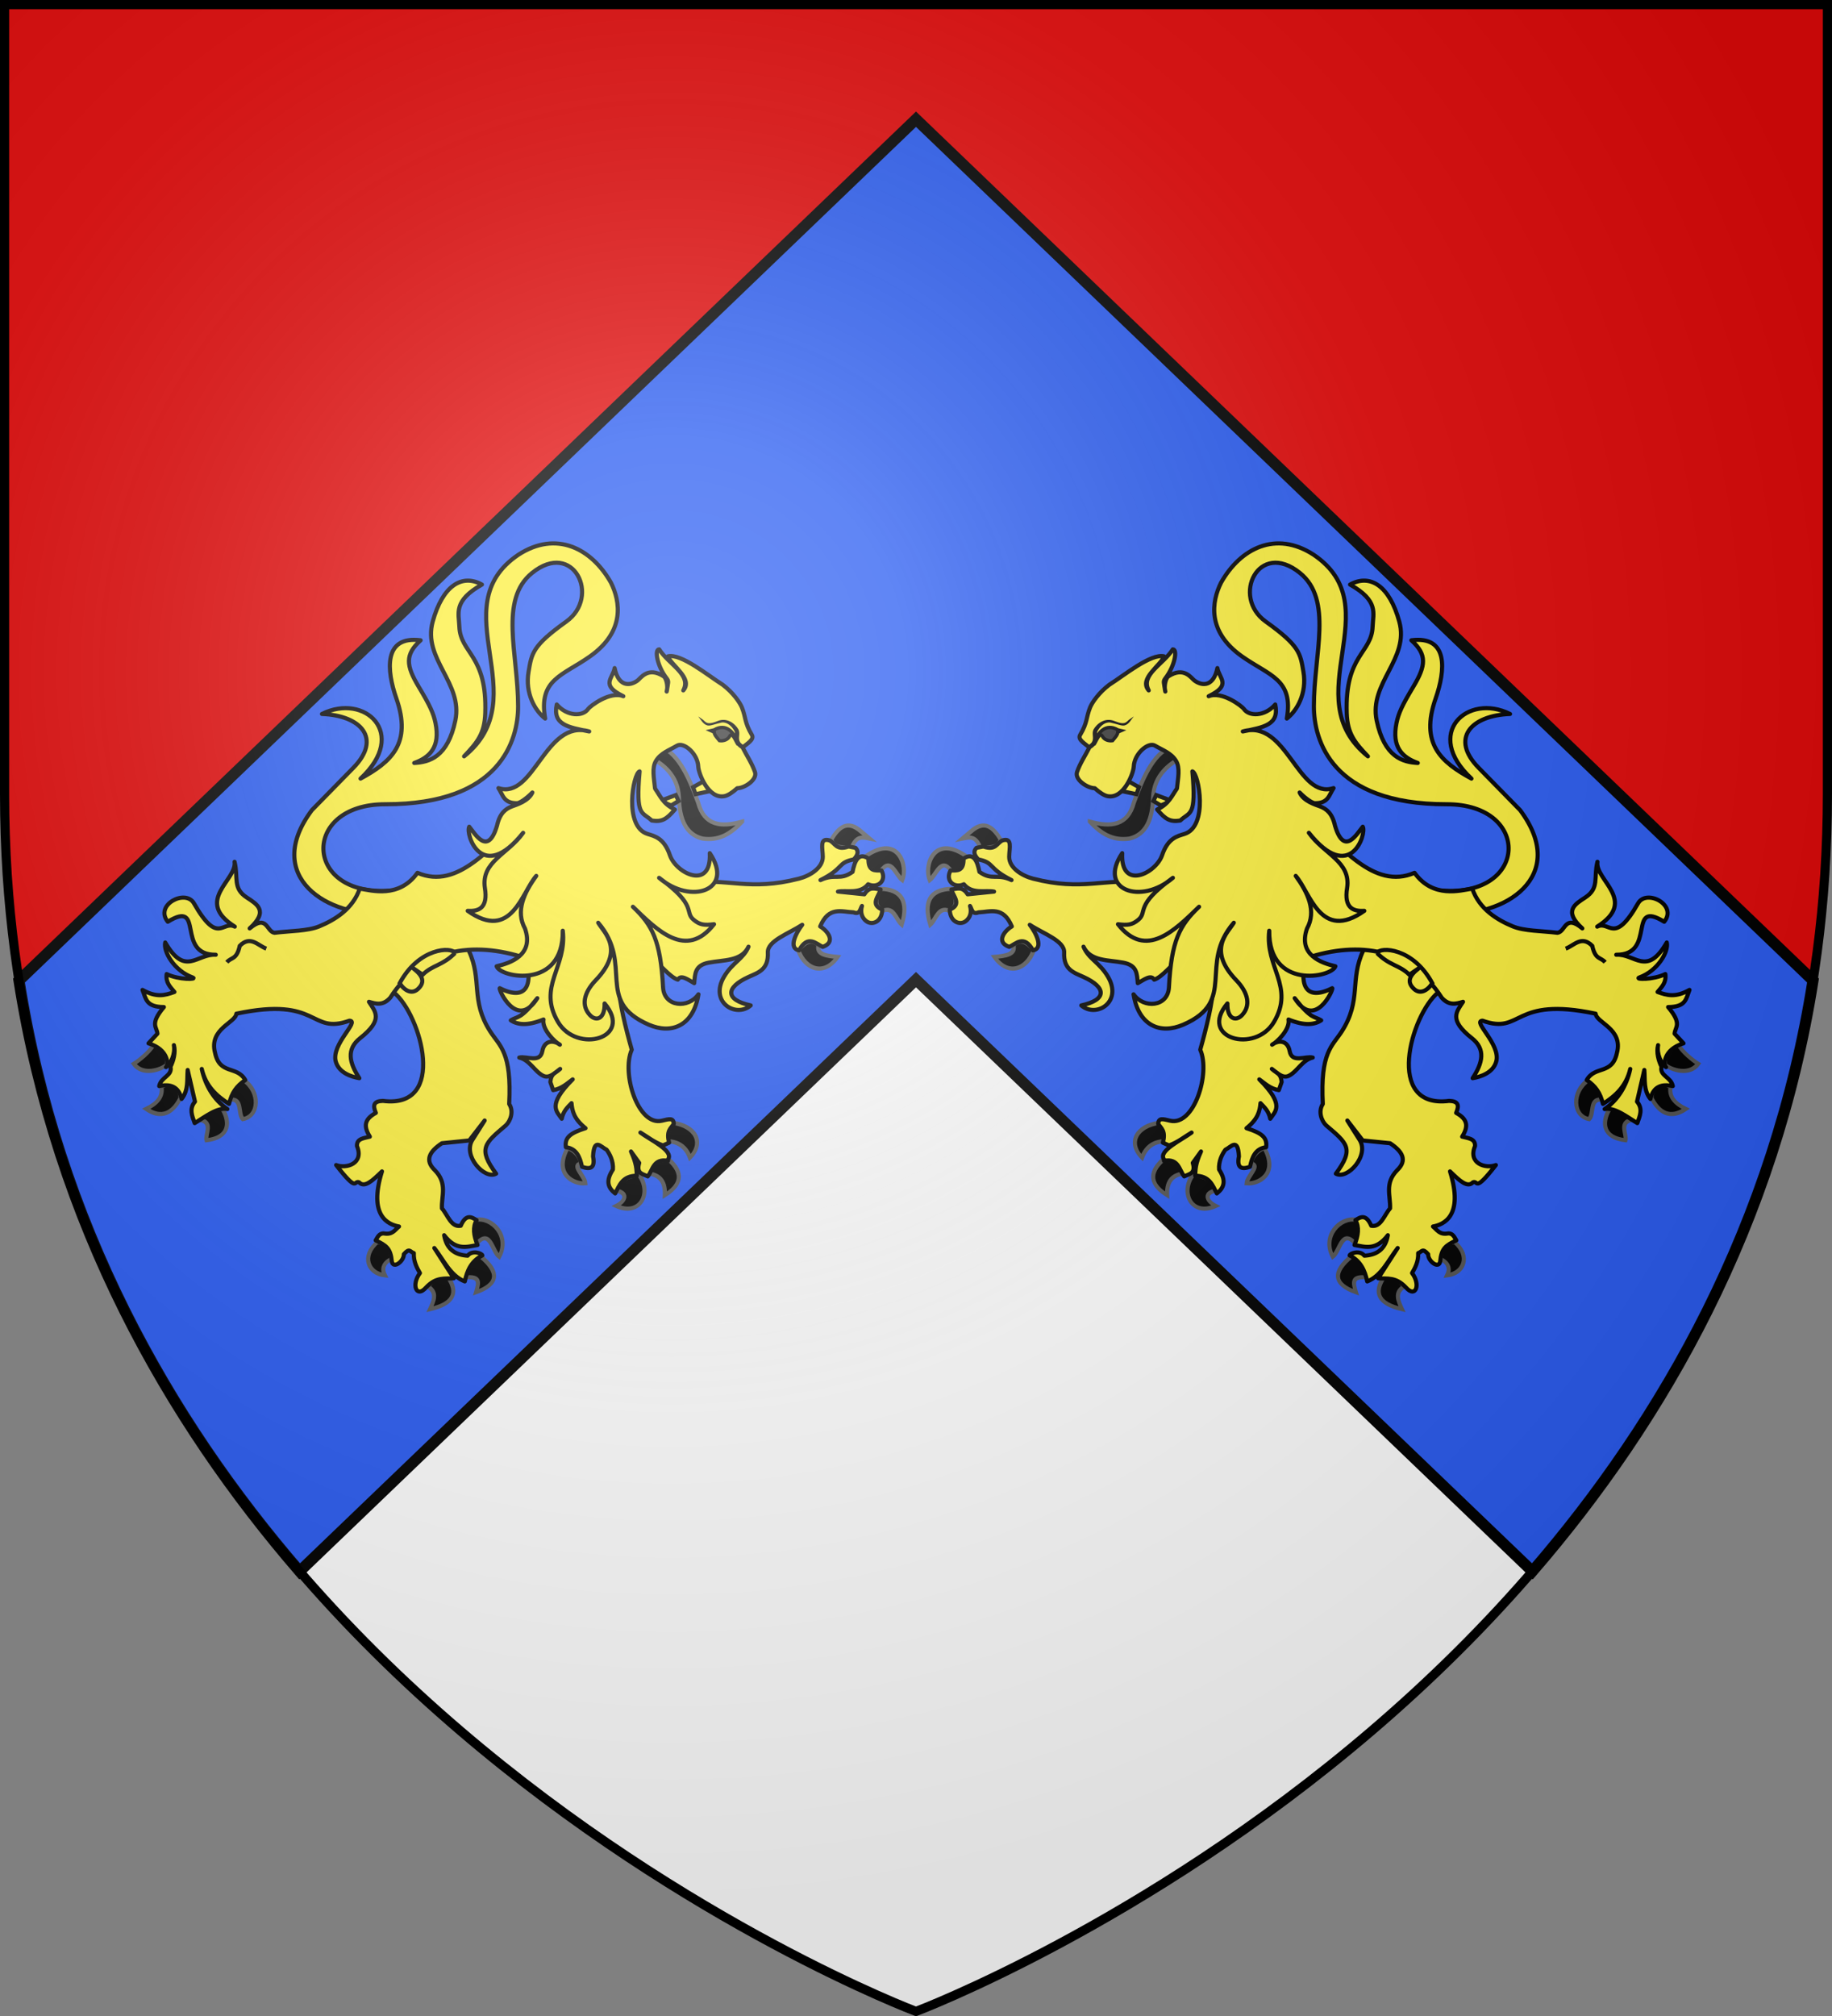 <?xml version="1.0" encoding="UTF-8" standalone="no"?>
<svg
   xmlns:dc="http://purl.org/dc/elements/1.1/"
   xmlns:cc="http://creativecommons.org/ns#"
   xmlns:rdf="http://www.w3.org/1999/02/22-rdf-syntax-ns#"
   xmlns:svg="http://www.w3.org/2000/svg"
   xmlns="http://www.w3.org/2000/svg"
   xmlns:xlink="http://www.w3.org/1999/xlink"
   xmlns:sodipodi="http://sodipodi.sourceforge.net/DTD/sodipodi-0.dtd"
   xmlns:inkscape="http://www.inkscape.org/namespaces/inkscape"
   width="600"
   height="660"
   viewBox="0 0 600 660"
   id="svg2"
   sodipodi:version="0.32"
   inkscape:version="0.47pre1"
   sodipodi:docname="Blason_Oulins-A_28.svg"
   inkscape:output_extension="org.inkscape.output.svg.inkscape"
   version="1.0">
  <rect x="0" y="0" width="600" height="660" fill="#808080" stroke="none"/>
  <sodipodi:namedview
     inkscape:window-height="706"
     inkscape:window-width="1366"
     inkscape:pageshadow="2"
     inkscape:pageopacity="0.0"
     guidetolerance="10.0"
     gridtolerance="10.0"
     objecttolerance="10.0"
     borderopacity="1.0"
     bordercolor="#666666"
     pagecolor="#ffffff"
     id="base"
     showgrid="false"
     inkscape:zoom="0.71969697"
     inkscape:cx="300"
     inkscape:cy="330"
     inkscape:window-x="-8"
     inkscape:window-y="-8"
     inkscape:current-layer="layer4"
     inkscape:object-nodes="true"
     inkscape:window-maximized="1" />
  <defs
     id="defs4">
    <radialGradient
       id="Gradient1"
       gradientUnits="userSpaceOnUse"
       cx="-80"
       cy="-80"
       r="405">
      <stop
         style="stop-color:#fff;stop-opacity:0.31"
         offset="0"
         id="stop7" />
      <stop
         style="stop-color:#fff;stop-opacity:0.25"
         offset="0.19"
         id="stop9" />
      <stop
         style="stop-color:#6b6b6b;stop-opacity:0.125"
         offset="0.6"
         id="stop11" />
      <stop
         style="stop-color:#000;stop-opacity:0.125"
         offset="1"
         id="stop13" />
    </radialGradient>
    <clipPath
       id="shield_cut">
      <path
         id="shield"
         d="M -298.5,-298.5 L 298.5,-298.5 L 298.5,-40 C 298.5,246.31 0,358.5 0,358.5 C 0,358.5 -298.5,246.31 -298.5,-40 L -298.5,-298.5 z" />
    </clipPath>
    <g
       id="s-4">
      <g
         id="c-6">
        <path
           transform="matrix(0.951,0.309,-0.309,0.951,0,-1)"
           d="M 0,0 L 0,1 L 0.5,1 L 0,0 z"
           id="t-0" />
        <use
           height="540"
           width="810"
           y="0"
           x="0"
           id="use2144-7"
           transform="scale(-1,1)"
           xlink:href="#t-0" />
      </g>
      <g
         id="a-1">
        <use
           height="540"
           width="810"
           y="0"
           x="0"
           id="use2147-7"
           transform="matrix(0.309,0.951,-0.951,0.309,0,0)"
           xlink:href="#c-6" />
        <use
           height="540"
           width="810"
           y="0"
           x="0"
           id="use2149-7"
           transform="matrix(-0.809,0.588,-0.588,-0.809,0,0)"
           xlink:href="#c-6" />
      </g>
      <use
         height="540"
         width="810"
         y="0"
         x="0"
         id="use2151-7"
         transform="scale(-1,1)"
         xlink:href="#a-1" />
    </g>
    <g
       id="s">
      <g
         id="c">
        <path
           transform="matrix(0.951,0.309,-0.309,0.951,0,-1)"
           d="M 0,0 L 0,1 L 0.5,1 L 0,0 z"
           id="t" />
        <use
           height="540"
           width="810"
           y="0"
           x="0"
           id="use2144"
           transform="scale(-1,1)"
           xlink:href="#t" />
      </g>
      <g
         id="a">
        <use
           height="540"
           width="810"
           y="0"
           x="0"
           id="use2147"
           transform="matrix(0.309,0.951,-0.951,0.309,0,0)"
           xlink:href="#c" />
        <use
           height="540"
           width="810"
           y="0"
           x="0"
           id="use2149"
           transform="matrix(-0.809,0.588,-0.588,-0.809,0,0)"
           xlink:href="#c" />
      </g>
      <use
         height="540"
         width="810"
         y="0"
         x="0"
         id="use2151"
         transform="scale(-1,1)"
         xlink:href="#a" />
    </g>
    <g
       id="f">
      <rect
         width="100"
         height="60"
         x="-50"
         y="-30"
         style="fill:#28166f"
         id="rect1964" />
      <g
         transform="translate(0,-20)"
         style="fill:#ffffff"
         id="g1966">
        <path
           d="M -1.212,27.818 C -1.212,22.175 -2.091,20.471 -4.542,13.98 C -5.709,10.888 -5.024,7.103 -2.858,3.601 C -2.082,2.346 -1.114,1.214 0,0 C 1.114,1.214 2.082,2.346 2.858,3.601 C 5.024,7.103 5.709,10.888 4.542,13.98 C 2.091,20.471 1.212,22.175 1.212,27.818 L -1.212,27.818 z"
           id="path1968" />
        <path
           d="M 2.922,27.672 C 2.922,21.721 5.239,17.829 8.501,16.66 C 9.949,16.141 11.808,16.387 13.519,18.107 C 15.638,20.236 16.255,26.1 10.036,27.228 C 10.694,26.272 10.655,24.147 9.322,23.441 C 8.331,22.916 7.209,23.188 6.646,23.564 C 5.822,24.116 4.917,25.67 4.967,27.672 L 2.922,27.672 z"
           id="rwi" />
        <path
           d="M 1.777,30.183 C 1.79,32.191 2.795,33.518 4.516,34.257 C 4.295,34.955 3.257,36.378 1.831,36.281 C 1.55,37.787 1.282,38.632 0,40 C -1.282,38.632 -1.55,37.787 -1.831,36.281 C -3.257,36.378 -4.295,34.955 -4.516,34.257 C -2.795,33.518 -1.79,32.191 -1.777,30.183 L 1.777,30.183 z"
           id="path1971" />
        <use
           transform="scale(-1,1)"
           id="use1973"
           x="0"
           y="0"
           width="800"
           height="400"
           xlink:href="#rwi" />
        <rect
           width="15.846"
           height="3.218"
           x="-7.923"
           y="27.331"
           id="rect1975" />
      </g>
    </g>
  </defs>
  <g
     id="layer4"
     inkscape:label="Fond écu"
     inkscape:groupmode="layer"
     transform="translate(300,300)">
    <use
       xlink:href="#shield"
       id="use18"
       style="fill:#e20909"
       x="0"
       y="0"
       width="600"
       height="660" />
    <path
       style="fill:#ffffff"
       d="m 0,-19.281 -220.062,211.188 c 0.005,0.007 -0.005,0.025 0,0.031 C -131.622,309.02 0,358.5 0,358.5 c 0,0 131.622,-49.48 220.062,-166.562 0.01,-0.007 -0.01,-0.025 0,-0.031 L 0,-19.281 z"
       id="use7631"
       sodipodi:nodetypes="ccscscc" />
    <path
       style="fill:#2b5df2;fill-opacity:1;stroke:#000000;stroke-width:3.63;stroke-linecap:butt;stroke-linejoin:miter;stroke-miterlimit:4;stroke-opacity:1;stroke-dasharray:none;display:inline"
       d="M 300 39.031 L 6.219 321 C 18.785 400.744 55.103 464.63 98.125 514.438 L 300 320.719 L 501.875 514.438 C 544.897 464.63 581.215 400.744 593.781 321 L 300 39.031 z "
       transform="translate(-300,-300)"
       id="path14466" />
    <g
       transform="translate(-1406.324,-1025.319)"
       inkscape:label="Meubles"
       id="g2807" />
    <g
       transform="translate(-191.39,-305.499)"
       inkscape:label="Meubles"
       id="g4626" />
  </g>
  <g
     id="layer3"
     inkscape:label="Meubles"
     inkscape:groupmode="layer"
     transform="translate(300,300)">
    <g
       id="g4210"
       transform="matrix(0.325,-0.312,0.312,0.325,109.351,-44.067)">
      <path
         sodipodi:nodetypes="cssssscscccsscsscsscsccscc"
         id="path3833"
         d="m 45.605,153.319 c 42.369,47.837 90.778,0.128 46.293,-42.429 C 30.908,52.543 55,9.914 71.465,-7.256 c 26.453,-27.586 63.76,-46.112 59.864,-76.989 -4.845,-38.394 -48.126,-22.286 -42.417,8.214 5.618,30.017 2.113,34.093 -5.475,45.314 -8.986,13.288 -23.234,17.198 -32.258,16.19 23.467,-17.259 12.38,-31.161 7.747,-55.329 -5.918,-30.875 11.978,-43.953 26.125,-49.022 27.404,-8.246 55.123,-0.015 62.618,31.95 14.317,66.571 -81.786,64.993 -72.976,133.018 0.062,-13.874 0.639,-22.171 10.613,-33.29 28.451,-31.717 43.076,-18.643 57.228,-32.4 6.92,-6.726 16.159,-10.209 9.241,-33.331 16.164,4.322 19.99,20.553 7.172,44.19 -13.477,24.851 -46.829,16.768 -61.623,40.426 -14.498,23.184 -7.299,35.013 0.178,42.99 -5.366,-10.763 -5.681,-21.557 8.912,-31.622 6.125,-4.224 11.834,-6.438 27.175,-10.608 17.284,-4.698 23.386,-9.861 22.297,-25.313 22.065,16.326 2.684,32.961 -16.565,42.725 -31.087,15.768 -29.147,36.063 -21.539,60.034 -2.722,-48.064 41.119,-47.132 52.761,-14.455 -21.333,-18.998 -43.865,-17.27 -43.56,12.35 l 0.444,43.094 c -7.361,59.843 -62.516,48.917 -91.789,15.836"
         style="fill:#fcef3c;fill-opacity:1;stroke:#000000;stroke-width:3;stroke-linejoin:round;stroke-miterlimit:4;stroke-opacity:1;stroke-dasharray:none" />
      <path
         style="fill:#000000;fill-opacity:1;stroke:#555555;stroke-width:3;stroke-miterlimit:4;stroke-opacity:1;stroke-dasharray:none"
         d="m -103.982,-59.661 c -0.199,11.144 1.896,21.468 12.259,28.835 10.864,6.299 21.942,1.318 33.091,-9.703 11.784,-11.336 25.96,-9.347 34.911,-6.537 1.474,-5.242 -0.335,-7.372 0.067,-10.882 -13.38,-5.784 -32.862,3.193 -47.693,10.479 -14.848,9.024 -24.58,1.463 -32.635,-12.192 z"
         id="path3835"
         sodipodi:nodetypes="ccccccc" />
      <g
         transform="matrix(0.971,0,0,1.062,-1002.316,-218.703)"
         id="g3892"
         style="fill:#000000;stroke:#555555;stroke-width:2.954;stroke-opacity:1">
        <path
           style="fill:#000000;fill-opacity:1;stroke:#555555;stroke-width:2.954;stroke-linejoin:miter;stroke-miterlimit:4;stroke-opacity:1;stroke-dasharray:none"
           d="m 862.664,472.577 c -7.189,-9.211 -27.083,-8.293 -31.832,7.086 6.816,0.679 19.456,-9.608 19.006,3.82 8.305,-0.468 10.708,-4.693 12.826,-10.906 z"
           id="path3838"
           sodipodi:nodetypes="cccc" />
        <path
           style="fill:#000000;fill-opacity:1;stroke:#555555;stroke-width:2.954;stroke-miterlimit:4;stroke-opacity:1;stroke-dasharray:none"
           d="m 838.453,505.987 c -7.479,-8.031 -10.061,-3.885 -13.504,2.243 -8.187,-14.961 -2.041,-21.174 16.371,-19.903 2.196,4.713 1.024,12.246 -2.866,17.66 z"
           id="path3840"
           sodipodi:nodetypes="cccc" />
        <path
           style="fill:#000000;fill-opacity:1;stroke:#555555;stroke-width:2.954;stroke-miterlimit:4;stroke-opacity:1;stroke-dasharray:none"
           d="m 847.459,514.084 c -13.091,2.806 -16.482,10.313 -6.395,24.352 2.187,-5.864 4.357,-11.75 12.534,-10.303 1.483,-4.79 -0.707,-9.68 -6.139,-14.049 z"
           id="path3842"
           sodipodi:nodetypes="cccc" />
        <path
           style="fill:#000000;fill-opacity:1;stroke:#555555;stroke-width:2.954;stroke-miterlimit:4;stroke-opacity:1;stroke-dasharray:none"
           d="m 887.874,531.879 c 2.561,5.973 -0.09,9.656 -4.86,11.239 9.902,6.854 22.754,1.965 21.231,-13.112 -7.109,-4.021 -11.075,-2.607 -16.371,1.873 z"
           id="path3844"
           sodipodi:nodetypes="cccc" />
      </g>
      <path
         sodipodi:nodetypes="cscccsccccccccccccccccccccccccccccccccc"
         id="path3846"
         d="m -25.556,145.584 c -21.877,8.405 -25.737,25.267 -51.771,31.539 -12.595,3.034 -21.761,-0.202 -46.594,28.515 -6.256,1.476 -9.233,8.195 -9.004,12.917 1.983,19.86 3.315,26.379 -19.222,30.177 2.746,9.163 27.102,7.553 29.513,-6.056 0.377,-2.127 3.268,-16.022 3.268,-16.022 l -1.973,18.182 12.951,15.239 c 2.355,10.512 0.694,17.756 -9.923,17.714 -13.286,0.431 -16.217,10.079 -22.866,16.418 -6.383,0.543 -14.494,5.494 -18.623,-0.366 3.424,-9.072 -1.399,-10.125 -5.537,-10.867 -1.233,5.499 -6.024,9.471 -12.943,12.529 4.722,6.418 8.308,13.88 22.434,11.665 -8.686,6.403 -16.041,4.501 -22.627,-1.077 0.626,-5.361 -6.34,-8.522 -7.573,-7.564 2.984,8.441 0.406,15.644 -3.883,22.466 10.3,4.324 21.751,-0.578 32.788,-2.16 l -25.454,6.049 c 4.372,4.916 10.142,7.965 9.923,19.01 -0.349,10.403 9.244,5.786 10.466,-4.694 3.849,-1.125 9.169,-2.682 13.262,-7.403 2.617,1.318 4.965,-0.799 4.674,5.617 -3.613,3.456 -2.12,13.416 2.669,9.827 7.298,-6.304 10.979,-5.525 19.087,-2.914 0.418,-2.304 1.895,-5.421 -0.799,-7.726 -5.255,-3.515 -4.025,-6.97 -4.49,-11.284 6.615,4.402 21.469,10.086 36.671,-20.306 0.291,9.614 0.706,17.599 6.524,17.251 4.068,1.593 -5.126,6.299 20.71,2.496 -7.235,-2.961 -14.092,-14.906 -1.356,-20.45 4,-3.798 0.231,-7.596 -2.037,-11.394 8.65,-2.234 11.666,-6.349 8.812,-15.495 5.693,-2.381 6.993,-5.144 2.341,-9.827 -38.153,-28.308 23.166,-64.233 48.703,-62.382 l 21.571,-13.825 -13.806,-47.092 -25.886,1.296 z"
         style="fill:#fcef3c;fill-opacity:1;stroke:#000000;stroke-width:3;stroke-linejoin:round;stroke-miterlimit:4;stroke-opacity:1;stroke-dasharray:none" />
      <g
         transform="matrix(0.971,0,0,1.062,-1002.316,-218.703)"
         id="g3882"
         style="fill:#000000;stroke:#555555;stroke-width:2.954;stroke-opacity:1">
        <path
           style="fill:#000000;fill-opacity:1;stroke:#555555;stroke-width:2.954;stroke-miterlimit:4;stroke-opacity:1;stroke-dasharray:none"
           d="m 799.626,342.685 c -5.852,-4.625 -12.566,-5.83 -20.463,-2.342 -0.057,-14.538 13.622,-18.222 27.625,-8.898 -1.412,4.639 -3.066,9.057 -7.162,11.239 z"
           id="path3849"
           sodipodi:nodetypes="cccc" />
        <path
           style="fill:#000000;fill-opacity:1;stroke:#555555;stroke-width:2.954;stroke-miterlimit:4;stroke-opacity:1;stroke-dasharray:none"
           d="m 773.279,370.783 c -3.418,-12.474 0.548,-20.053 16.882,-19.435 2.937,3.871 7.292,6.562 3.069,16.391 -7.789,-5.239 -14.203,-2.924 -19.952,3.044 z"
           id="path3851"
           sodipodi:nodetypes="cccc" />
        <path
           style="fill:#000000;fill-opacity:1;stroke:#555555;stroke-width:2.954;stroke-miterlimit:4;stroke-opacity:1;stroke-dasharray:none"
           d="m 798.091,372.89 c 4.945,6.322 8.192,12.644 4.349,18.966 -8.001,-5.031 -11.16,0.056 -8.441,7.259 -18.46,-5.811 -12.894,-23.613 4.093,-26.225 z"
           id="path3853"
           sodipodi:nodetypes="cccc" />
        <path
           style="fill:#000000;fill-opacity:1;stroke:#555555;stroke-width:2.954;stroke-miterlimit:4;stroke-opacity:1;stroke-dasharray:none"
           d="m 834.925,394.666 c 5.494,-3.164 10.533,-2.989 15.347,-1.171 -5.979,20.376 -22.706,14.735 -27.881,9.132 4.344,-3.472 17.501,-2.216 12.534,-7.961 z"
           id="path3855"
           sodipodi:nodetypes="cccc" />
      </g>
      <g
         transform="matrix(0.971,0,0,1.062,-1002.316,-218.703)"
         id="g3912"
         style="fill:#000000;stroke:#555555;stroke-width:2.954;stroke-opacity:1">
        <path
           style="fill:#000000;fill-opacity:1;stroke:#555555;stroke-width:2.954;stroke-miterlimit:4;stroke-opacity:1;stroke-dasharray:none"
           d="m 828.018,186.74 c -13.821,6.043 -27.245,0.561 -24.556,-15.454 6.568,4.735 12.686,9.137 16.626,3.044 5.688,0.234 9.047,3.454 7.929,12.41 z"
           id="path3858"
           sodipodi:nodetypes="cccc" />
        <path
           style="fill:#000000;fill-opacity:1;stroke:#555555;stroke-width:2.954;stroke-miterlimit:4;stroke-opacity:1;stroke-dasharray:none"
           d="m 802.951,127.031 c -3.538,-7.427 -11.438,-1.875 -17.394,-2.107 8.263,-14.803 18.254,-17.275 29.928,-7.727 -2.034,6.026 -3.863,12.314 -12.534,9.834 z"
           id="path3860"
           sodipodi:nodetypes="cccc" />
        <path
           style="fill:#000000;fill-opacity:1;stroke:#555555;stroke-width:2.954;stroke-miterlimit:4;stroke-opacity:1;stroke-dasharray:none"
           d="m 808.322,102.68 c 6.403,0.636 18.509,-6.186 16.371,5.62 4.844,5.576 10.078,4.721 15.603,-0.937 -6.061,-25.406 -27.664,-14.525 -31.974,-4.683 z"
           id="path3862"
           sodipodi:nodetypes="cccc" />
        <path
           style="fill:#000000;fill-opacity:1;stroke:#555555;stroke-width:2.954;stroke-miterlimit:4;stroke-opacity:1;stroke-dasharray:none"
           d="m 852.574,110.641 c 3.55,-8.068 -0.098,-10.078 -4.86,-12.878 l 7.93,0.468 c 13.867,0.447 14.36,8.546 12.022,18.264 -7.023,3.064 -10.621,-2.492 -15.092,-5.854 z"
           id="path3864"
           sodipodi:nodetypes="ccccc" />
      </g>
      <g
         transform="matrix(0.971,0,0,1.062,-1002.316,-218.703)"
         id="g3902"
         style="fill:#000000;stroke:#555555;stroke-width:2.954;stroke-opacity:1">
        <path
           style="fill:#000000;fill-opacity:1;stroke:#555555;stroke-width:2.954;stroke-miterlimit:4;stroke-opacity:1;stroke-dasharray:none"
           d="m 1060.277,513.615 c 3.647,6.117 0.999,11.122 -2.814,15.922 -6.093,-6.431 -11.189,3.576 -16.882,3.746 -7.365,-9.437 4.844,-21.822 19.696,-19.669 z"
           id="path3867"
           sodipodi:nodetypes="cccc" />
        <path
           style="fill:#000000;fill-opacity:1;stroke:#555555;stroke-width:2.954;stroke-miterlimit:4;stroke-opacity:1;stroke-dasharray:none"
           d="m 1063.602,554.123 c 0.897,-4.801 1.242,-9.466 -6.906,-16.156 -11.329,3.055 -18.268,10.955 -7.418,22.947 3.764,-1.828 5.655,-12.549 14.324,-6.79 z"
           id="path3869"
           sodipodi:nodetypes="cccc" />
        <path
           style="fill:#000000;fill-opacity:1;stroke:#555555;stroke-width:2.954;stroke-miterlimit:4;stroke-opacity:1;stroke-dasharray:none"
           d="m 1085.345,552.25 c 7.949,-6.469 14.594,-1.902 15.859,3.746 -5.95,4.148 -6.171,10.254 -3.069,18.03 -17.189,-2.61 -15.062,-14.877 -12.79,-21.776 z"
           id="path3871"
           sodipodi:nodetypes="cccc" />
        <path
           style="fill:#000000;fill-opacity:1;stroke:#555555;stroke-width:2.954;stroke-miterlimit:4;stroke-opacity:1;stroke-dasharray:none"
           d="m 1127.295,539.138 c -1.437,5.246 -0.348,13.895 0.941,18.517 -11.056,1.957 -17.877,-9.844 -18.335,-15.239 4.608,-5.117 8.694,-6.9 17.394,-3.278 z"
           id="path3873"
           sodipodi:nodetypes="cccc" />
      </g>
      <path
         sodipodi:nodetypes="ccccccsccccccsscscscccccscccccccccccccccccccccccscsccccccccscscccccccccccccccccccccscccscccccsccccsscccccccc"
         id="path3875"
         d="m -201.614,-104.194 c -8.187,2.541 -7.158,11.524 0.043,13.929 -0.834,9.593 8.557,13.883 12.142,19.051 l -15.24,-11.9 c 1.457,-7.059 -2.955,-8.251 -6.111,-10.691 -2.493,4.689 -1.771,13.276 -10.978,9.747 -6.135,6.782 -2.533,13.407 2.414,14.053 4.283,0.559 7.937,-1.644 10.072,-5.78 -0.543,2.682 -3.451,5.699 1.245,7.631 6.536,5.733 16.17,9.145 10.374,24.14 -6.125,-1.431 -16.369,0.057 -11.619,9.444 4.782,1.746 14.182,0.687 10.676,13.751 6.729,4.473 10.393,-7.658 11.18,-15.008 2.639,11.526 10.247,25.967 4.098,31.819 -9.139,8.696 -5,15.45 -2.15,22.629 6.784,17.088 0.838,23.807 -15.5,13.738 1.275,14.251 23.501,19.231 28.425,-1.622 2.8,-11.859 -1.249,-19.071 2.287,-28.045 -3.827,11.254 6.517,19.442 12.854,28.433 5.898,8.37 1.563,12.658 -2.754,18.02 5.073,1.329 11.495,1.991 10.374,6.422 5.701,2.759 17.696,0.77 23.461,1.792 l 4.576,31.158 c -9.048,8.503 -24.126,18.13 -39.137,26.965 -6.421,17.649 -41.926,37.09 -51.554,21.999 -3.05,-4.782 -4.508,-7.329 -7.814,-4.318 -0.737,3.895 0.608,7.578 -7.017,12.24 l 1.849,4.571 c 6.776,2.878 12.241,3.137 18.296,4.571 -8.832,-1.048 -26.597,-7.294 -27.925,-0.016 l -0.745,0.923 c 9.021,6.11 3.368,12.25 2.754,18.36 3.762,1.111 7.517,4.587 11.279,-2.758 l 10.072,-1.851 c -9.579,3.821 -11.939,6.744 -15.278,9.784 7.5,7.279 4.339,13.678 2.452,20.173 6.606,0.688 11.391,-1.66 13.199,-11.382 3.966,-4.758 9.393,-6.52 13.359,-7.242 4.112,1.51 12.957,-0.353 3.659,10.351 -7.238,5.063 -5.114,8.4 0.604,11.031 6.101,-4.266 12.195,-6.772 18.296,-2.153 5.398,-4.346 5.075,-9.233 -0.726,-19.871 10.732,0.932 15.551,-2.241 19.927,-6.082 -0.009,4.152 0.424,8.173 -2.716,13.109 6.091,-1.403 14.684,0.686 14.081,-26.172 0.936,5.16 0.997,10.321 4.819,15.481 l 5.564,-2.831 c 4.054,-5.193 1.737,-6.633 1.452,-11.827 0.886,4.819 0.662,10.659 5.508,12.178 6.532,2.048 15.051,-1.534 21.653,2.48 -3.105,-4.783 -13.889,-7.383 -8.864,-15.01 4.711,-7.15 -0.847,-11.725 -5.993,-12.2 3.539,1.145 17.238,1.165 21.298,-4.962 5.389,12.07 11.332,15.907 16.721,16.91 -1.514,-5.969 -4.75,-5.157 -2.753,-24.95 -5.577,27.266 25.035,14.926 24.746,13.655 -22.778,-7.048 -13.429,-20.385 1.585,-28.824 36.758,17.739 59.254,47.069 51.04,88.89 -0.338,8.065 4.378,10.475 9.091,12.92 -8.394,2.009 -16.658,1.899 -13.656,23.573 1.765,12.741 -6.726,18.343 -19.73,21.307 4.527,3.084 13.226,7.574 20.683,3.177 11.298,-6.661 7.646,-33.639 13.457,-28.299 13.919,27.815 27.793,1.727 62.82,53.228 -4.242,5.346 6.898,21.67 -8.46,31.204 -13.776,9.482 -17.793,-4.45 -29.613,-0.907 1.571,7.863 0.699,13.376 -3.471,20.664 10.631,2.187 21.246,2.388 31.877,-4.571 -10.441,7.087 -22.271,10.108 -33.612,8.16 6.316,3.891 7.862,15.76 10.072,23.8 4.866,-2.478 10.213,-4.484 10.638,-11.409 l 19.767,-12.92 c -4.488,5.589 -10.617,10.002 -11.393,18.247 7.899,-5.07 13.626,-2.308 18.221,4.533 3.668,-5.716 -1.896,-12.141 3.811,-15.814 1.38,-4.505 4.411,-10.195 9.091,-13.048 -5.376,4.055 -7.633,11.115 -6.917,15.523 -0.621,-2.127 7.225,-10.817 21.149,-3.67 l 0.177,-9.586 c 3.834,-3.331 8.905,-0.958 9.997,-17.189 9.492,9.046 13.515,4.664 19.843,1.776 -11.074,-2.874 -14.436,-8.174 -17.763,-14.998 4.918,-0.577 9.282,-0.391 13.081,-5.453 -9.542,-3.054 -19.271,-13.055 -15.274,-11.283 13.131,5.823 28.619,1.092 31.914,-4.571 -27.992,8.124 -22.201,-10.241 -32.669,-19.002 21.165,20.693 33.645,-24.195 41.76,6.838 15.641,-1.981 7.29,-26.273 -4.414,-22.818 -34.046,10.052 -23.366,-5.417 -33.178,-8.349 34.612,7.094 22.131,-25.658 32.745,-33.862 -10.168,6.484 -12.161,14.914 -24.465,12.556 -8.337,-1.522 -18.299,-4.299 -16.976,14.733 -1.811,-16.45 -10.351,-6.692 -15.203,-10.162 -7.401,-9.058 -16.635,-17.707 -20.205,-25.816 -4.929,-11.196 -8.952,-25.996 -2.289,-40.277 -7.031,-4.966 -25.643,-14.382 -22.322,-37.342 C 9.993,119.195 15.932,79.168 12.184,46.236 L -105.381,0.412 c -19.886,-23.782 -37.38,-26.985 -57.076,-58.745 -4.506,-7.267 -7.08,-17.873 -1.503,-23.522 4.587,-4.646 11.515,-8.386 4.747,-11.95 -4.376,-1.578 -8.752,2.22 -13.128,-6.422 l -4.263,-2.758 c -3.19,-0.005 -4.967,2.145 -4.904,7.027 7.025,9.835 0.465,9.224 7.017,27.502 -4.153,-10.958 -10.613,-9.289 -12.689,-20.475 4.099,-6.311 7.147,-13.445 -1.646,-14.96 -6.48,7.088 -9.446,2.823 -12.788,-0.302 z"
         style="fill:#fcef3c;fill-opacity:1;stroke:#000000;stroke-width:3;stroke-linejoin:round;stroke-miterlimit:4;stroke-opacity:1;stroke-dasharray:none" />
      <path
         sodipodi:nodetypes="cccccc"
         id="path3877"
         d="m -19.516,153.734 c 0.146,13.101 5.754,17.376 6.04,27.71 l 10.942,1.787 c -8.983,-1.53 -15.618,-0.733 -15.688,6.854 -0.342,7.172 6.043,8.936 12.511,7.345 7.893,-28.497 -8.911,-45.369 -13.806,-43.695 z"
         style="fill:#fcef3c;fill-opacity:1;stroke:#000000;stroke-width:3;stroke-miterlimit:4;stroke-opacity:1;stroke-dasharray:none" />
      <path
         sodipodi:nodetypes="ccc"
         id="path3879"
         d="m 81.654,246.466 c 5.998,2.66 15.074,0.837 15.316,11.881 -5.54,9.075 -1.143,10.19 -1.51,15.121"
         style="opacity:0.98;fill:none;stroke:#000000;stroke-width:3;stroke-miterlimit:4;stroke-opacity:1;stroke-dasharray:none" />
      <path
         sodipodi:nodetypes="ccccc"
         style="fill:#fcef3c;fill-opacity:1;stroke:#000000;stroke-width:3;stroke-miterlimit:4;stroke-opacity:1;stroke-dasharray:none"
         d="m -51.274,-30.752 -4.561,-9.418 -4.443,1.68 1.607,6.003 c 4.157,1.965 3.879,1.167 7.397,1.735 z"
         id="path3881" />
      <path
         sodipodi:nodetypes="ccccc"
         id="path3883"
         d="m -71.718,-59.346 8.356,-1.663 2.456,7.991 -4.837,2.426 -5.975,-8.754 z"
         style="fill:#fcef3c;fill-opacity:1;stroke:#000000;stroke-width:3;stroke-miterlimit:4;stroke-opacity:1;stroke-dasharray:none" />
      <path
         sodipodi:nodetypes="csscscssccccscssccscccscscccccccccscsscscsccsccssccccss"
         id="path3885"
         d="m -31.616,-66.764 c -1.491,-5.339 -14.823,-6.259 -21.671,0.357 -3.438,3.322 -21.675,12.086 -28.579,2.33 -1.444,-2.041 -2.349,-5.623 -2.726,-10.615 -3.904,-3.774 -6.329,-14.813 -1.121,-17.454 6.177,-3.132 12.458,-4.403 18.687,-6.605 -0.05,-3.777 -2.425,-10.168 1.627,-11.283 10.237,-2.817 11.567,-5.985 18.983,-9.357 3.515,-1.598 12.203,-3.371 21.566,-2.231 12.57,2.579 37.501,4.429 42.913,12.601 -5.942,3.317 -24.603,-1.209 -25.152,10.208 3.417,-12.548 20.698,-6.303 33.329,-9.399 2.524,2.535 -7.402,9.777 -18.448,11.415 -2.989,0.443 -2.771,1.26 -6.752,6.921 1.782,-3.517 7.023,-6.875 9.254,-6.437 13.487,2.649 11.032,12.596 11.587,15.49 1.377,7.175 7.136,12.533 18.28,4.865 -4.368,6.486 -0.881,16.206 -18.736,10.365 9.79,3.827 12.449,22.27 12.069,24.369 -1.188,6.566 7.063,14.609 18.687,13.484 -7.957,12.832 -17.407,6.219 -30.597,-2.2 29.593,15.412 -5.71,63.601 19.105,75.39 -5.634,1.178 -10.26,5.477 -17.332,-1.406 -1.28,-1.246 -2.641,-6.641 -2.679,-13.378 -2.38,6.504 2.235,14.463 3.726,17.627 2.141,4.54 2.876,9.743 -1.852,17.521 -10.812,20.851 7.247,15.376 14.015,14.585 -1.439,5.763 -35.718,24.06 -31.327,-23.942 -2.866,18.895 7.69,36.25 -7.689,48.159 -11.74,8.846 -8.745,15.405 -2.512,20.651 -38.761,-5.771 -18.925,-37.118 -18.373,-52.849 -2.086,15.045 -6.75,28.967 -20.61,33.298 -18.118,9.193 -9.737,25.337 -4.078,34.048 -7.435,4.172 -47.093,-21.065 -16.807,-51.935 -20.675,16.98 -14.608,42.083 -43.329,50.197 -26.172,7.394 -48.12,-29.627 -15.204,-33.135 -8.046,8.015 -4.814,13.88 1.924,13.484 9.105,-0.534 14.439,-8.295 14.416,-21.137 -0.054,-30.708 19.272,-29.177 27.629,-31.425 -39.83,3.752 -37.372,42.983 -77.711,28.009 -17.008,-6.313 -24.154,-21.782 -10.874,-40.979 -1.992,12.728 11.582,23.974 22.077,14.158 24.818,-23.213 36.698,-27.147 56.34,-27.056 -24.598,0.113 -54.623,1.015 -51.316,-31.682 4.438,5.494 7.034,7.467 12.803,7.922 9.229,0.727 4.789,-9.452 39.338,-4.585 -30.511,-1.67 -45.9,-31.647 -14.152,-38.439 -19.938,18.833 7.393,27.616 19.906,21.137 11.552,-5.981 17.407,-2.399 22.314,0.082 16.439,8.314 38.118,-24.522 35.73,-28.772 -21.009,26.204 -21.435,19.658 -31.085,19.667 -6.172,-4.285 -7.162,-8.121 -6.585,-17.431 9.088,3.103 14.705,0.167 20.946,-1.007 5.773,-4.916 12.221,-9.181 13.448,-15.061 1.367,-6.555 -1.52,-11.808 -3.401,-18.542 z"
         style="fill:#fcef3c;fill-opacity:1;stroke:#000000;stroke-width:3;stroke-linejoin:round;stroke-miterlimit:4;stroke-opacity:1;stroke-dasharray:none" />
      <path
         sodipodi:nodetypes="ccccccscc"
         id="path3887"
         style="fill:#313131;stroke:#000000;stroke-width:2.438;stroke-opacity:1"
         d="m -62.444,-98.273 c 6.885,-4.401 16.622,-5.25 19.315,4.603 l 1.329,2.063 -2.488,-0.912 c -1.352,1.296 -3.283,1.335 -5.022,1.605 l -2.028,0.232 c -2.607,-1.847 -3.88,-4.98 -3.137,-7.359 1.286,-4.119 -5.97,-0.298 -7.969,-0.233 l 0,0 z" />
      <path
         sodipodi:nodetypes="cccccccsccsc"
         id="path3870"
         d="m -55.806,-106.101 c -3.292,1.365 -3.786,4.964 -7.222,5.843 -1.48,0.176 -2.822,-0.133 -2.822,-0.133 l -0.577,3.12 c 0,0 1.703,0.404 3.702,0.166 4.049,0.042 4.967,-4.28 7.981,-6.042 3.753,-1.23 8.41,-1.547 11.288,1.726 2.882,4.198 4.142,7.732 6.12,8.825 2.883,1.593 6.231,0.241 9.346,-0.107 l -3.086,-0.485 c -3.391,-0.871 -5.577,1.796 -9.447,-6.914 -2.939,-6.613 -10.406,-7.482 -15.284,-6 z"
         style="fill:#000000;fill-opacity:1;stroke:none" />
    </g>
    <use
       x="0"
       y="0"
       xlink:href="#g4210"
       id="use4243"
       transform="matrix(-1,0,0,1,-0.001,0)"
       width="600"
       height="660" />
  </g>
  <g
     id="layer2"
     inkscape:label="Reflet final"
     inkscape:groupmode="layer"
     transform="translate(300,300)"
     sodipodi:insensitive="true">
    <use
       xlink:href="#shield"
       id="use22"
       style="fill:url(#Gradient1)"
       x="0"
       y="0"
       width="600"
       height="660" />
  </g>
  <g
     id="layer1"
     inkscape:label="Contour final"
     inkscape:groupmode="layer"
     transform="translate(300,300)"
     sodipodi:insensitive="true">
    <use
       xlink:href="#shield"
       style="fill:none;stroke:#000000;stroke-width:3"
       id="use25"
       x="0"
       y="0"
       width="600"
       height="660" />
  </g>
</svg>
